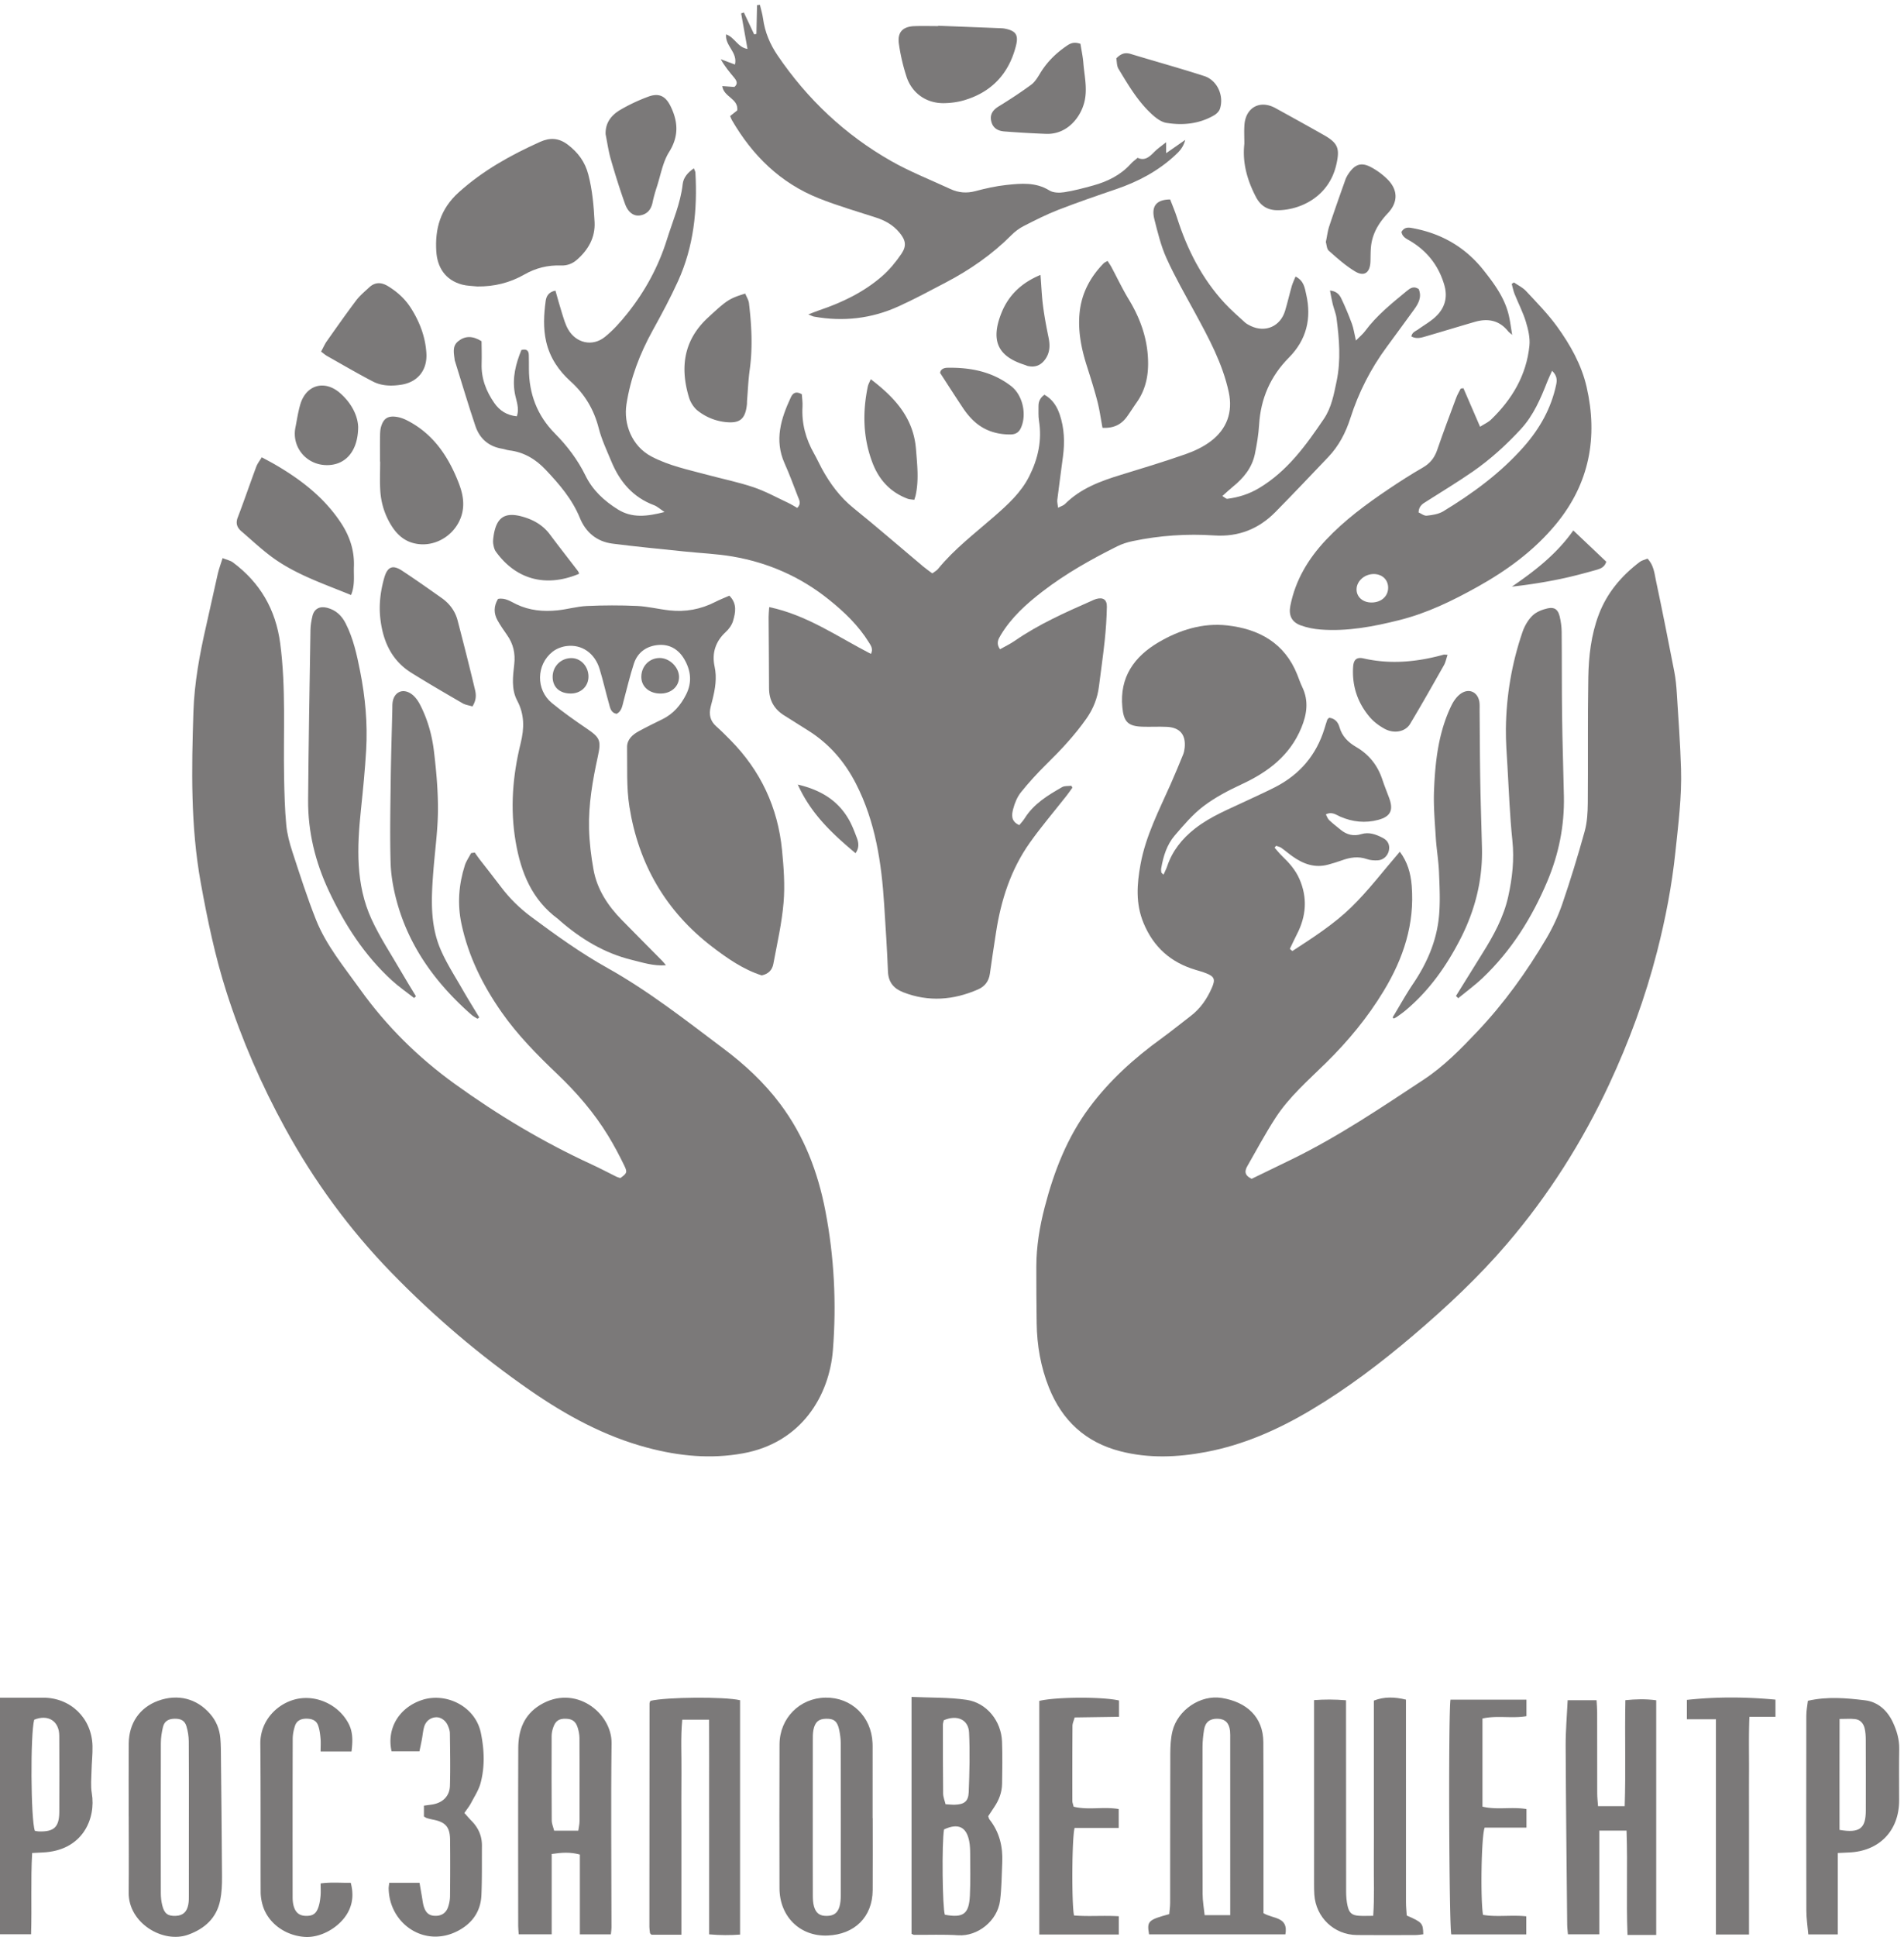 <?xml version="1.0" encoding="UTF-8"?> <svg xmlns="http://www.w3.org/2000/svg" height="594.147" width="584.333" xml:space="preserve"><path style="fill:#7b7979;fill-opacity:1;fill-rule:nonzero;stroke:none" d="M2982.1 2273.87c47.34 30.84 95.45 61.59 135.86 100.92 39.96 38.9 73.93 83.96 112.12 128.16 17.41-22.97 25.03-49.26 27.37-77.83 7.26-88.7-19.1-168.1-64.47-243.08-37.14-61.39-82.32-115.95-133.27-166.05-41.15-40.46-85.23-78.49-116.84-127.37-23.13-35.76-43.3-73.44-64.48-110.44-6.01-10.5-8.14-21.02 9.78-29.6 29.4 14.26 61.22 29.62 92.97 45.12 106.9 52.2 205.29 118.56 304.27 183.84 46.51 30.68 85.48 70.56 123.46 110.67 61.62 65.08 113.95 137.67 159.42 214.87 14.74 25.04 27.31 51.95 36.71 79.43 18.89 55.19 36 111.05 51.57 167.27 5.8 20.98 7.05 43.7 7.25 65.66.87 96.52-.51 193.07 1.19 289.57.86 48.87 6.43 97.65 23.86 144.15 18.93 50.49 52.28 89.79 94.62 121.99 5.17 3.94 12.29 5.32 18.24 7.78 14.47-15.53 15.76-33.61 19.26-50.11 14.93-70.17 28.84-140.57 42.52-210.99 3.15-16.21 4.69-32.83 5.72-49.34 3.65-58.25 8-116.5 9.72-174.82 1.9-64-6.28-127.54-12.95-191.1-8.16-77.82-22.89-154.35-42.32-230.08-27.17-105.84-64.7-207.86-110.93-306.84-61.94-132.61-139.69-255.05-234.75-366.32-65.94-77.19-139.92-146.31-217.12-212-74.18-63.13-151.63-121.87-235.47-171.81-75.84-45.17-155.69-80.59-242.9-97.01-65.77-12.37-131.84-15.11-197.35 1.74-80 20.57-134.28 70.57-164.78 147.01-18.96 47.54-27.54 97.07-28.26 148.03-.61 43.51-.9 87.02-.82 130.52.1 46.84 7.67 92.75 19.46 137.92 21.46 82.33 51.72 160.54 103.26 229.68 46.44 62.29 103.03 113.28 165.53 158.53 23.03 16.68 45.05 34.76 67.71 51.98 22.69 17.23 38.09 39.79 49.29 65.63 8.14 18.76 5.8 25.46-12.74 32.82-8.05 3.19-16.43 5.58-24.75 8.05-57.35 17.04-97.4 52.34-120.48 108.38-18.43 44.73-15.17 89.19-6.87 134.83 12.05 66.21 42.95 125.13 69.76 185.69 9.89 22.36 19.25 44.96 28.48 67.6 2.06 5.03 3.16 10.63 3.69 16.07 2.88 30.02-11.05 46.54-41.38 47.96-18.94.89-37.98-.35-56.95.34-32.98 1.21-42.31 11.87-45.49 44.52-6.78 69.69 27.39 117.15 83.59 150.2 48.39 28.45 102.08 45.27 158.65 38.84 73.32-8.33 132.48-40.67 161.45-113.82 3.78-9.54 7.1-19.32 11.53-28.55 15.24-31.78 10.59-62.72-2.3-93.87-26.52-64.09-76.91-101.97-137.75-130.16-30.64-14.2-61.24-30.25-87.99-50.55-24.85-18.85-45.67-43.52-66.21-67.4-18.39-21.37-26.54-48.19-31.31-75.79-.52-3.03-.22-6.3.24-9.37.17-1.17 1.88-2.1 5.05-5.37 3.15 7.13 6.32 12.99 8.4 19.21 11.95 35.72 34.26 63.54 63.57 86.65 37.15 29.27 80.84 46.07 122.86 66.13 21.39 10.21 43.15 19.73 64.17 30.66 56.04 29.15 93.92 73.8 112.48 134.46 2.08 6.8 4.13 13.6 6.45 20.32.46 1.33 2.05 2.28 4.19 4.52 12.83-1.3 20.56-9.63 23.92-21.6 5.98-21.37 20.14-35.11 38.58-45.86 29.94-17.47 49.99-42.94 60.68-76.02 4.61-14.25 10.56-28.06 15.63-42.16 9.9-27.49 3.17-42.18-25.34-49.85-29.85-8.02-59.37-4.99-87.95 7.48-9.67 4.21-19.08 12.26-33 5.09 2.56-4.61 4.09-9.86 7.52-13.09 8.61-8.1 18-15.39 27.22-22.84 13.89-11.23 29.7-14.79 46.74-9.58 18.32 5.61 34.47-.69 49.91-8.66 12.71-6.57 16.75-17.42 13.89-29.8-2.68-11.57-12.39-21.06-25.05-21.91-8.46-.57-17.63.09-25.56 2.84-19.91 6.92-38.71 3.96-57.71-2.9-10.34-3.72-20.89-6.93-31.5-9.83-30.73-8.42-57.48 1.32-82.25 18.9-9.02 6.4-17.41 13.7-26.48 20.04-3.28 2.29-7.71 2.95-11.61 4.36l-3.49-4.21c5.87-6.58 11.34-13.59 17.69-19.66 16.13-15.43 30.67-31.92 39.72-52.68 19.03-43.6 15.57-86.04-6.01-127.74-5.68-10.97-10.78-22.22-16.15-33.35 1.94-1.67 3.88-3.35 5.81-5.02M1095.56 2501.02c3.59-5.07 7.02-10.27 10.82-15.19 16.43-21.28 33.23-42.28 49.39-63.77 20.12-26.75 43.68-49.8 70.58-69.74 56.54-41.91 113.43-82.95 175.15-117.41 95.51-53.34 181.4-121.01 268.64-186.54 48.97-36.77 93.35-78.05 130.22-127.22 55.16-73.57 86.87-156.61 104.18-246.44 20.49-106.32 25.8-213.67 17.42-320.87-8.16-104.4-71.65-213.87-207.71-238.47-74.63-13.49-147.4-6.32-219.92 12.92-99.2 26.3-187.63 74.54-271.22 132.43-115.41 79.93-221.82 170.52-319.747 271.22-97.125 99.87-178.461 211.17-245.332 333.23-54.812 100.03-100.16 204.18-135.011 312.79-26.547 82.72-44.204 167.45-59.719 252.97-23.774 131.02-21.285 262.84-16.988 394.64 2.183 66.88 14.453 133.15 29.484 198.61 9.172 39.94 17.601 80.05 26.808 119.99 2.583 11.19 6.731 22.03 11.051 35.89 9.989-4.01 17.887-5.47 23.672-9.77 62.781-46.66 98.852-108.56 109.211-186.61 13.695-103.21 6.996-206.79 9.024-310.22.707-36.28 1.605-72.65 5-108.74 1.968-20.96 7.574-41.93 14.16-62.03 17.195-52.49 33.98-105.24 54.382-156.51 23.598-59.3 64.481-108.33 101.262-159.83 60.863-85.21 134.235-157.69 218.743-218.68 99.56-71.85 204.67-134.69 316.43-186.05 19.38-8.9 38.21-19.01 57.36-28.42 2.79-1.37 5.97-1.97 8.69-2.84 14.95 11 16.58 12.96 8.97 28.68-11.34 23.44-23.63 46.54-37.18 68.77-32.31 52.99-72.59 99.6-117.45 142.35-46.43 44.25-91.46 89.77-128.41 142.55-43.45 62.07-76.66 128.8-92.62 203.43-9.81 45.87-6.43 90.98 7.71 135.31 3.17 9.94 9.55 18.86 14.45 28.25l8.5 1.32" transform="matrix(.133 0 0 -.133 0 594.147)"></path><path style="fill:#7b7979;fill-opacity:1;fill-rule:nonzero;stroke:none" d="M2700.14 4007.26c5.38-14.15 11.31-27.78 15.8-41.87 23.31-73.19 57.36-140.43 109.87-197.21 14.45-15.63 30.64-29.68 46.38-44.07 4.01-3.67 9.11-6.35 14.08-8.71 33.65-15.97 68.21-.86 79.01 34.9 5.7 18.86 10.03 38.14 15.45 57.09 2.03 7.11 5.42 13.83 8.73 22.07 19.52-9.61 21.3-26.65 24.61-41.17 12.63-55.44.87-104.69-40.05-145.91-42.4-42.72-64.96-94.22-68.62-154.52-1.38-22.75-5.14-45.52-9.8-67.86-6.6-31.6-26.05-55.29-50.68-75.22-7.82-6.32-15.12-13.31-24.36-21.5 5.42-3.14 8.73-6.76 11.53-6.4 25.99 3.34 50.11 10.86 73.23 24.69 65.31 39.07 108.14 98.62 149.47 159.56 17.55 25.87 23.13 56.53 29.46 86.9 10.2 48.86 6.12 97.31-.28 145.85-1.42 10.84-6.06 21.21-8.68 31.94-2.37 9.72-4 19.62-6.34 31.4 14.58-1.32 21.65-9.13 25.89-17.96 9.17-19.07 17.29-38.7 24.65-58.55 3.95-10.64 5.43-22.19 9.31-38.8 9.64 9.8 16.19 15.07 21.04 21.62 26.69 36.02 61.27 63.79 95.46 91.95 7.88 6.5 16.33 13.34 28.37 5.15 7.59-17.95-.19-32.96-10.77-47.42-21.02-28.73-41.87-57.56-63.02-86.18-36.98-50.05-64.89-104.82-83.82-163.95-10.81-33.76-26.67-64.21-51.08-89.87-40.33-42.4-80.65-84.82-121.68-126.55-38.66-39.32-85.46-58.02-141.27-54.28-63.33 4.25-126.29-.09-188.47-13.11-12.24-2.56-24.58-6.48-35.74-12.05-60.22-30.03-118.79-62.94-172.29-104.12-37.17-28.6-71.78-59.74-96.31-100.47-5.75-9.55-11.17-19.25-1.73-32.73 11.67 6.6 23.64 12.22 34.36 19.63 54.97 38.01 115.64 64.94 176.39 91.76 3.62 1.6 7.18 3.44 10.95 4.53 15.89 4.58 25.22-1.17 24.92-17.93-.47-26.01-2.26-52.07-4.98-77.96-3.7-35.27-8.9-70.38-13.26-105.58-3.36-27.22-13.14-51.83-28.87-74.24-26.94-38.37-58.76-72.34-92.14-105.13-20.8-20.43-40.63-42.05-58.87-64.77-8.63-10.74-14.44-24.8-17.97-38.29-3.41-13.05-6.21-28.63 14.02-37.63 4.07 5.09 8.83 9.94 12.34 15.58 20.89 33.6 53.48 53.24 86.5 72.09 5.85 3.34 14.26 2.2 21.49 3.13.72-1.53 1.43-3.06 2.15-4.6-4.47-6.13-8.75-12.4-13.42-18.36-28.3-36.07-58.22-70.98-84.71-108.32-43.79-61.76-66.49-132.18-77.94-206.49-4.92-31.94-9.86-63.87-14.28-95.88-2.4-17.42-12.04-29.41-27.32-36.08-56.57-24.69-114.15-29.34-172.65-6.54-21.9 8.54-34.24 23-35.21 47.95-1.98 51.27-5.46 102.49-8.69 153.71-6.11 96.67-20.13 191.43-65.06 279.2-25.84 50.49-61.34 91.82-109.38 122.17-18.72 11.83-37.43 23.67-56.23 35.37-23.41 14.56-35.03 35.3-35.04 63.1-.04 54.59-.72 109.19-.99 163.79-.03 7.01.83 14.03 1.41 23.01 86.98-18.18 157.83-68.36 234.72-107.98 5.65 11.46 0 19-4.82 26.77-24.12 38.87-56.56 69.89-91.91 98.29-65.51 52.66-140.12 85.51-222.55 99.6-36.45 6.24-73.72 7.66-110.59 11.53-55.66 5.84-111.42 11.04-166.91 18.22-35.77 4.62-61.41 26.18-74.73 58.9-17.78 43.67-47.55 78.07-79.1 111.47-22.88 24.23-50.18 40.71-84.04 44.7-5.45.64-10.7 2.81-16.14 3.69-31.15 5.04-52.08 23.29-61.86 52.28-16.66 49.34-31.39 99.34-46.94 149.05-.23.76-.67 1.49-.75 2.25-1.63 15.55-6.98 32.38 7.83 44.31 15.77 12.72 33.18 13.07 53.98.13.1-15.95.79-33.88.19-51.77-1.12-33.9 10.32-63.53 29.27-90.79 12.36-17.78 29.15-28.31 51.89-30.67 6.74 18.83-1.57 36.23-4.59 53.4-6.31 35.9 2.42 68.31 15.18 99.57 13.25 3.38 16.87-2.5 17.13-11.88.29-10.28.25-20.57.25-30.86-.01-57.93 18.81-108.25 59.94-149.77 28.56-28.83 52.76-60.75 70.73-97.45 16.48-33.65 43.18-58.18 74.61-77.75 32.79-20.42 67.2-16.35 107.61-5.92-10.5 6.94-16.73 12.9-24.16 15.68-48.58 18.14-78.97 53.91-98.26 100.34-10.6 25.5-22.62 50.82-29.42 77.39-11 42.99-32.28 78.53-64.96 107.91-27.73 24.94-47.78 54.84-56.25 91.51-7.22 31.22-5.45 62.83-1.11 94.22 1.58 11.49 7.66 20.75 22.5 23.48 4.89-17.02 9.45-34.3 14.86-51.31 4.05-12.74 7.65-26 14.14-37.52 18.14-32.18 56.15-41.13 84.87-18.08 19.51 15.65 36.62 34.92 52.29 54.58 40.77 51.13 71.68 107.99 91.16 170.55 13.11 42.11 31.26 82.76 36.26 127.29 1.75 15.48 11.69 26.75 25.76 36.58 1.64-4.31 3.46-7.02 3.62-9.83 4.89-86.3-3.91-170.69-40.03-250.18-17.62-38.79-37.9-76.46-58.52-113.78-29.69-53.74-51.36-110.04-60.62-170.93-6.73-44.29 11.83-95.78 57.89-120 40.45-21.26 84.52-30.26 127.88-41.94 35.79-9.63 72.3-17 107.34-28.78 27.43-9.21 53.18-23.5 79.53-35.83 7.58-3.54 14.68-8.08 21.59-11.93 9.94 10 4.47 18.15 1.53 25.78-9.95 25.79-19.52 51.78-30.8 77-24.04 53.76-8.38 103.31 14.48 152.32 4.61 9.89 11.69 14.86 25.27 7.11.54-8.52 2.18-18.55 1.6-28.45-2.27-39.15 7.59-75.06 26.87-108.84 6.26-10.98 11.38-22.61 17.44-33.72 19.05-34.98 42.08-66.31 73.67-91.79 54.16-43.7 106.71-89.39 160.02-134.13 6.6-5.55 13.75-10.45 21.52-16.31 4.93 3.77 9.99 6.32 13.26 10.33 37.79 46.36 85.32 82.23 129.93 121.26 31.02 27.12 61.61 54.77 80.51 92.45 20.3 40.46 29.74 82.78 22.41 128.24-1.74 10.83-.89 22.1-1.08 33.17-.18 10.96 4.01 19.74 13.71 26.6 18.42-10.35 28.86-26.61 35.3-45.69 10.55-31.28 11.78-63.45 7.56-95.94-4.36-33.63-9.05-67.22-13.2-100.87-.61-5.01.96-10.28 1.82-18.12 6.94 3.63 12.41 5.06 15.86 8.51 35.96 35.96 81.65 52.85 128.87 67.27 49.82 15.22 99.7 30.37 148.86 47.54 20.61 7.2 41.38 16.94 58.68 30.02 37.3 28.19 51.44 67.31 41.54 113.35-14.12 65.72-45.88 124.12-77.61 182.5-22.63 41.62-46.36 82.82-65.87 125.89-12.91 28.48-20.42 59.65-28.15 90.17-7.6 30.02 4.37 45.5 36.37 45.75" transform="matrix(.133 0 0 -.133 0 594.147)"></path><path style="fill:#7b7979;fill-opacity:1;fill-rule:nonzero;stroke:none" d="M1757.65 2217.72c-42.22 13.45-79.29 39.12-114.99 66.51-106.64 81.81-169.4 190.73-190.3 322.52-7.12 44.84-4.6 91.29-5.38 137.02-.3 17.66 12.06 28.81 26.39 36.71 17.98 9.9 36.47 18.93 54.93 27.95 25.31 12.35 42.45 32.4 54.89 57.04 14.06 27.84 11.2 54.95-4.06 81.27-13.04 22.47-33.31 34.84-58.77 33.09-27.01-1.86-48.64-15.93-57.49-42.63-9.4-28.39-16.08-57.68-23.9-86.58-3.04-11.23-4.2-23.5-16.09-29.7-13.56 2.49-14.92 13.86-17.61 23.29-7.58 26.55-13.58 53.56-21.61 79.96-11.17 36.74-41.01 57.67-76.54 53.05-11.16-1.45-23.34-6.12-32.1-13.06-37.7-29.84-38.77-87.6-1.7-118.16 25.56-21.07 52.85-40.18 80.27-58.83 31.05-21.11 34.07-27.39 25.83-65.06-11.98-54.83-21.66-110.15-20.17-166.42.84-31.42 4.65-63.03 10.26-93.99 8.29-45.75 33.09-83.3 65.24-116.11 31-31.64 62.32-62.98 93.45-94.5 2.64-2.67 4.89-5.72 8.49-9.98-28.8-2.21-53.74 6.25-78.83 12.36-62.81 15.3-116.55 47.83-165.04 89.73-1.8 1.55-3.41 3.34-5.31 4.74-60.03 44.19-85.4 106.67-97.59 177.77-13.21 77.04-6.93 152.64 11.5 227.44 8.52 34.61 9 66.22-8.03 98.39-13.97 26.38-9.88 55.74-6.74 83.93 2.79 24.93-2.26 46.82-16.52 67.12-7.72 11-15.43 22.09-22 33.78-9.12 16.27-9.09 32.87 1.02 49.62 16.53 3.3 29.26-6.09 42.3-12.33 30.37-14.51 62.28-17.42 94.91-14.04 22.71 2.35 45.09 9.01 67.78 10.03 38.49 1.74 77.18 1.87 115.66.13 25.08-1.14 49.87-7.45 74.92-10.25 37.03-4.13 72.33 2.4 105.67 19.45 10.37 5.31 21.3 9.52 32.57 14.49 18.57-18.62 14.14-39.08 8.47-58.47-2.72-9.32-9.45-18.56-16.73-25.24-23.93-21.95-32.36-49.2-25.81-79.61 5.76-26.72 1.4-51.65-4.95-77-1.34-5.36-2.77-10.69-4.11-16.05-4.36-17.52-1.19-32.6 12.97-45.08 11.26-9.93 21.84-20.65 32.41-31.34 69.86-70.63 109.78-155.73 119.36-254.3 3.89-39.97 6.92-80.7 3.55-120.51-4.03-47.71-14.86-94.89-23.73-142.11-2.43-12.94-10.79-22.82-26.74-26.04M3164.99 3077.71c22.05.13 37.79 13.94 38.15 33.47.35 18.67-13.27 31.99-32.91 32.19-21.27.22-39.75-16.04-39.95-35.14-.18-17.76 14.47-30.64 34.71-30.52zm108.31 207.87c5.68-2.46 12.63-8.27 18.9-7.61 12.97 1.37 27.22 3.47 38.05 10.04 68.41 41.51 132.63 88.54 185.94 149.03 36.65 41.58 63.17 88.35 74.69 143.07 2.35 11.19 1.93 20.95-9.44 32.01-4.59-10.31-8.28-17.82-11.32-25.58-15.31-39.08-31.79-77.5-60.75-108.92-33.83-36.7-70.71-70.16-111.74-98.51-34.39-23.75-70.21-45.42-105.5-67.86-8.67-5.51-18.07-10.12-18.83-25.67zm103.52 286.4c12.32-28.48 24.63-56.96 38.45-88.91 10.39 6.64 18.94 10.36 25.24 16.42 48.72 46.89 81.82 102.59 88.64 170.76 1.81 18.08-2.93 37.65-8.35 55.41-6.65 21.79-17.41 42.29-25.89 63.54-2.97 7.44-4.45 15.47-6.61 23.23 1.67 1.16 3.35 2.31 5.03 3.47 9.4-6.51 20.31-11.6 27.92-19.78 24.69-26.55 50.41-52.6 71.59-81.84 30.65-42.32 56.64-88.54 68.32-139.68 26.43-115.74 6.46-222.49-70.5-315.87-50.57-61.35-113.68-107.24-182.44-145.49-56.61-31.5-114.82-59.88-178.22-75.85-59.88-15.09-120.22-26.69-182.35-22.06-15.51 1.15-31.35 4.26-45.95 9.51-21.16 7.6-28.55 23.2-24.24 45.28 11.59 59.22 41.46 108.72 82.27 152.05 43.07 45.74 93.36 82.78 145.26 117.64 25.56 17.17 51.54 33.84 78.24 49.17 16.87 9.68 27 22.69 33.23 40.93 13.78 40.29 28.88 80.13 43.74 120.03 2.72 7.3 6.86 14.07 10.35 21.08l6.27.96M1684.76 4199.65c5.72 4.53 11.13 8.82 16.48 13.06 2.92 27.49-31.31 30.49-34.61 56.01 9.45-.69 18.27-1.34 27.89-2.04 8.91 7.31 5.49 14.45-.73 21.83-10.98 13.06-21.8 26.26-30.68 42.19 10.41-3.9 20.82-7.81 32.79-12.29 6.68 28.69-23.34 43.1-20.49 69.55 19.9-6.65 26.82-30.12 49.41-33.51-5.09 28.49-9.86 55.19-14.63 81.9 2.1.72 4.19 1.45 6.28 2.17 7.9-16.82 15.8-33.65 23.7-50.48 1.75.35 3.51.71 5.26 1.06l1.41 66.29c2.21.25 4.43.5 6.64.76 2.48-10.63 5.83-21.15 7.28-31.92 4.19-31.23 16.22-59.29 33.73-85.05 68.67-101.02 155.69-182.93 261.73-243.23 43.75-24.87 91.11-43.4 136.91-64.64 18.52-8.59 37.31-10.24 57.6-4.83 23.56 6.27 47.63 11.68 71.82 14.24 33.6 3.55 67.4 6.86 98.98-12.75 8.94-5.56 23.17-5.77 34.28-4.02 22.48 3.52 44.66 9.43 66.64 15.51 33.21 9.19 63.45 23.96 87.03 50.18 4.17 4.65 9.41 8.34 15.55 13.68 16.3-7.59 27.21 1.87 38.15 13.27 7.44 7.75 16.69 13.77 27.69 22.62v-25.25c14.81 10.31 27.26 18.98 44.13 30.74-4.77-17.88-13.81-26.65-23.09-35.28-39.47-36.72-85.85-61.22-136.61-78.48-44.8-15.24-89.59-30.66-133.68-47.79-27.17-10.56-53.32-23.89-79.33-37.15-10.37-5.29-20.21-12.68-28.44-20.95-44.49-44.74-95.7-80.05-151.31-109.21-36.39-19.08-72.64-38.63-110.05-55.54-62-28.03-127.12-35.31-194.22-23.23-3.01.55-5.83 2.21-13.1 5.05 10.63 4.05 17.87 7.08 25.29 9.59 52.83 17.88 102.68 41.75 144.94 78.52 17.02 14.8 31.88 32.91 44.58 51.63 12.73 18.78 9.73 32.1-4.99 49.59-14.19 16.84-32.39 27.17-53.21 33.93-44.26 14.36-89.14 27.32-132.31 44.51-88.63 35.3-153.2 98.63-200.61 180.4-1.54 2.65-2.49 5.63-4.1 9.36M2838.73 50.309V81.48c0 124.89 0 249.781-.02 374.667 0 6.332.22 12.692-.42 18.961-1.9 18.539-11.49 27.852-28.52 28.25-17.89.422-28.57-7.629-31.39-25.398-2.1-13.211-3.52-26.68-3.55-40.039-.22-113.031-.25-226.07.21-339.102.06-16.11 3.02-32.218 4.66-48.511h59.03zm76.77 4.613c21.99-13.48 58.09-7.762 50.5-48.902h-314.53c-5.23 30.43-2.43 33.32 46.58 46.73.66 8.05 2.05 17.129 2.06 26.219.17 114.722-.07 229.441.36 344.16.07 17.23.94 34.961 5 51.59 11.87 48.633 64.47 84.5 113.67 76.57 57.42-9.258 95.77-43.719 96.05-102.098.59-121.839.26-243.679.31-365.52v-28.75M1101.37 3806.59c-11.67 1.33-23.71 1.27-34.94 4.26-38.95 10.36-57.37 39.67-59.69 76.74-3.27 51.97 9.36 97.77 51.48 135.8 56.14 50.69 120.25 86.2 188.14 116.72 22.6 10.17 42.9 9.43 64-6.63 23.78-18.1 39.6-39.76 47.15-68.59 9.45-36.1 12.63-72.97 14.49-109.88 1.8-35.56-14.57-63.92-40.78-86.87-10.44-9.14-22.74-13.76-36.96-13.2-29.92 1.19-58.13-5.85-83.96-20.62-33.87-19.36-69.97-28.17-108.93-27.73M955.52 2165.58c-17.059 13.39-35.051 25.76-51.016 40.35-63.469 57.99-109.078 128.82-145.449 206.05-31.407 66.69-48.66 136.87-48.071 210.61 1.047 130.49 3.325 260.97 5.422 391.44.176 10.96 2.028 22.1 4.649 32.77 4.156 16.91 17.242 23.18 34.359 18.6 19.758-5.3 33.008-17.81 42.07-35.57 17.793-34.88 25.985-72.69 33.504-110.63 11.867-59.89 17.489-120.43 13.95-181.39-2.696-46.44-7.36-92.78-12.172-139.06-8.899-85.58-12.336-171.07 24.531-251.43 19.019-41.46 44.641-79.9 67.558-119.55 11.313-19.57 23.254-38.77 34.915-58.14-1.418-1.35-2.836-2.7-4.25-4.05M3359.64 2170.27c20.4 32.85 40.68 65.77 61.22 98.53 25.71 41.02 48.86 83.17 59.43 131.02 9.39 42.57 14.16 85.07 9.51 129.12-5.95 56.48-7.95 113.38-11.29 170.13-1.72 29.16-4.03 58.39-3.68 87.55.92 76.27 13.55 150.83 38.29 222.99 4.72 13.76 12.73 27.81 23.02 37.82 8.93 8.69 22.75 14.12 35.3 16.86 15.78 3.43 23.75-2.94 27.53-18.72 2.74-11.4 4.45-23.33 4.57-35.04.62-64.88.13-129.77.97-194.65.81-61.65 2.94-123.29 4.2-184.94 1.4-68.09-11.82-133.59-38.2-196.11-35.39-83.89-82.96-160.04-149.45-223.12-17.61-16.72-37.43-31.12-56.23-46.58-1.73 1.71-3.46 3.43-5.19 5.14M1334.43 245.18c1.1 8.109 2.81 14.922 2.82 21.73.18 64.031.19 128.059-.14 192.09-.04 7.75-1.6 15.73-3.88 23.18-4.63 15.14-12.51 20.73-27.46 21.16-16.38.469-24.31-4.942-29.69-21.391-1.93-5.898-3.18-12.32-3.2-18.508-.19-64.82-.27-129.64.23-194.453.06-8.047 3.67-16.066 5.57-23.808h55.75zm-61.41-53.77V6.16h-76.06c-.46 7.07-1.22 13.211-1.23 19.34-.06 136.859-.4 273.73.18 410.59.18 40.672 12.99 76.082 50.1 98.789 80.81 49.461 166.09-17.777 165.21-88.207-1.75-141.59-.26-283.211-.19-424.832 0-4.63-.84-9.258-1.48-15.809h-71.5v184.11c-22.31 6.031-41.47 4.738-65.03 1.269M2177.83 499.91c-.88-4.172-2.08-7.219-2.08-10.281.01-52.988-.08-105.981.54-158.969.1-8.16 3.63-16.269 5.59-24.469 8.68-.48 14.94-1.293 21.18-1.101 21.79.629 31.42 7.398 32.26 29.019 1.77 45.711 2.99 91.602.82 137.25-1.43 30.121-27.43 41.813-58.31 28.551zm.53-251.82c-5.4-31.289-3.75-180.45 1.9-196.758 42.58-7.793 55.71 1.527 57.75 44.246 1.55 32.363.77 64.844.66 97.274-.03 9.418-.44 19.007-2.23 28.218-6.45 33.059-25.5 42.039-58.08 27.02zm-75 305.551c43.63-1.993 85.67-.7 126.67-6.621 47.05-6.801 80.53-49.09 82.15-96.84 1.1-32.36.71-64.801.11-97.2-.35-19.332-7.08-37.031-17.91-53.101-4.82-7.141-9.49-14.379-14.03-21.258 1.17-3.191 1.46-5.75 2.82-7.461 23.28-29.34 31.2-63.211 29.48-99.859-1.37-29.102-1.29-58.41-4.99-87.219-6.12-47.55-52.23-83.031-96.56-80.113-33.84 2.222-67.92.73-101.89.992-1.43.008-2.84 1.098-5.85 2.34v546.34M1572.35 5.23h-69.03c-.93.86-1.54 1.36-2.07 1.942-.51.558-1.27 1.168-1.35 1.84-.58 4.68-1.44 9.379-1.44 14.066.02 171.711.12 343.422.31 515.133 0 2.187 1.29 4.391 1.92 6.379 36.72 8.832 170.82 10 207 1.469V5.531c-22.31-1.64-45.34-1.73-71.3.551v164.227c-.01 55.39 0 110.793-.03 166.179-.04 54.313.15 108.633-.15 164.703h-61.89c-4.03-41.492-1.38-82.382-1.85-123.132-.47-41.137-.1-82.289-.1-123.438-.01-41.152-.01-82.289-.02-123.441V5.23M3246.05 49.531c35.85-15.691 37.62-17.761 38.14-43.32-5.91-.602-11.95-1.719-18-1.742-45.06-.14-90.12-.41-135.18.05-52.66.54-94.66 40.653-98.19 93.11-.53 7.891-.64 15.812-.64 23.711-.03 134.402-.02 268.789-.01 403.191v21.778c24.41 1.781 47.47 1.8 73.79-.34 0-13.41-.01-25.86 0-38.297.03-134.402-.01-268.801.23-403.203.02-10.95.92-22.137 3.33-32.778 3.67-16.27 10.12-21.55 25.78-22.703 10.05-.738 20.2-.136 33.38-.136 2.99 43.058 1.1 83.886 1.43 124.617.34 41.101.08 82.222.08 123.332v248.398c23.98 9.301 47.37 8.641 74.06 2.25v-29.008c0-146.261-.04-292.511.07-438.77.01-10.05 1.13-20.112 1.73-30.14M3687.49 301.691h61.48c2.72 80.899-.08 161.18 1.61 244.457 23.42 2.352 46.41 3.122 71.13-.187V4.641h-66.25c-3.12 80.53.61 159.898-2.22 240.718h-62.87V6.239H3618c-.56 7.1-1.62 14.69-1.7 22.28-1.34 137.512-2.93 275.02-3.54 412.532-.15 34.539 2.96 69.09 4.64 104.969h66.63c.51-9.598 1.4-18.809 1.41-28.032.13-62.449-.01-124.91.16-187.367.02-9.199 1.17-18.402 1.89-28.93M1875.5 276.539c0-60.07-.1-120.148.11-180.219.03-8.601.33-17.539 2.64-25.73 4.52-16.031 13.7-22.18 29.39-21.988 15.95.18 25.18 6.367 29.57 21.976 2.3 8.203 2.88 17.102 2.89 25.684.15 116.988.16 233.976-.1 350.968-.03 10.149-1.48 20.442-3.56 30.411-4.15 19.918-12.01 26.121-30.43 25.687-16.82-.398-25.35-7.297-28.93-25.348-1.67-8.421-1.5-17.289-1.51-25.949-.12-58.5-.07-116.992-.07-175.492zm138.27-2.59c0-55.32.29-110.64-.08-165.949-.42-62.2-41.99-102.219-104.21-104.64-64.13-2.5-110.66 44.5-110.8 108.972-.24 110.637-.33 221.27.08 331.906.22 60.41 46.58 106.91 106.15 107.782 60 .878 106.02-43.661 108.47-105.008.09-2.371.15-4.742.15-7.114V273.949h.24M435.801 273.68c0 59.218.277 118.441-.238 177.652-.102 11.617-2.012 23.59-5.372 34.707-3.976 13.16-12.804 17.633-27.546 17.332-14.165-.293-23.364-5.84-26.536-18.93-2.941-12.132-4.886-24.839-4.925-37.312-.364-115.277-.286-230.547-.075-345.828.016-9.36 1.024-18.942 3.239-28.012 4.773-19.559 12.953-25.43 31.48-24.559 16.016.762 25.274 8.66 28.676 26.079 1.496 7.66 1.266 15.71 1.277 23.582.094 58.429.051 116.859.02 175.289zm-138.832 4.23c0 56.129-.367 112.262.113 168.379.406 47.141 25.594 83.039 67.742 98.43 45.25 16.531 89.227 5.472 120.211-30.348 13.86-16.031 21.524-34.75 23.375-55.812.695-7.868 1.129-15.778 1.211-23.68 1.031-98.758 2.207-197.527 2.731-296.289.097-18.102-.653-36.61-4.297-54.25-8.442-40.88-35.875-65.399-74.043-79.102-57.918-20.789-137.86 26.82-137.078 97.184.652 58.488.132 117 .132 175.488h-.097M4244.72 246.969c46.75-7.899 60.59 3.351 60.65 44.961.08 54.441.12 108.879-.11 163.308-.03 8.594-.61 17.391-2.56 25.723-2.69 11.519-9.97 20.25-22.28 21.629-10.59 1.191-21.42.25-35.6.25-.24-87.281-.1-171.16-.1-255.871zm-4.02-53.278V5.941h-68.02c-1.62 18.75-4.47 36.63-4.51 54.52-.38 150.148-.33 300.309-.09 450.469.02 11.519 2.45 23.031 3.68 33.84 45.55 10.351 88.98 6.242 131.78 1.089 29.78-3.578 51.51-23.32 64.32-50.808 9.01-19.352 15.03-39.512 14.62-61.52-.73-39.5-.19-79.031-.21-118.543-.04-69.957-45.8-117.289-116.02-120.058-7.01-.282-14.01-.68-25.55-1.239M78.96 501.129c-9.093-32.649-8.085-230.82 1.556-256.379 2.718-.41 5.77-1.168 8.843-1.281 35.481-1.18 47.36 10.019 47.469 45.472.176 58.457.317 116.93-.07 175.387-.223 33.813-25.86 49.793-57.797 36.801zm-4.78-307.418c-3.516-62.481-.45-123.95-2.45-187.41H0v545.48c16.063 0 31.629-.031 47.191.008 17.399.031 34.797.199 52.196.18 63.785-.071 112.476-47.297 114.082-111.559.469-18.89-1.836-37.828-2.246-56.75-.375-17.371-2.262-35.14.601-52.039 9.961-58.769-21.019-132.902-113.914-136.691-6.992-.289-13.976-.711-23.73-1.219" transform="matrix(.133 0 0 -.133 0 594.147)"></path><path style="fill:#7b7979;fill-opacity:1;fill-rule:nonzero;stroke:none" d="M3213.49 2120.76c15.78 26.09 30.52 52.87 47.56 78.11 31.97 47.35 54.12 98.58 59.43 155.42 3.14 33.66 1.37 67.9-.01 101.8-1.09 26.74-5.78 53.31-7.42 80.04-2.24 36.24-5.51 72.67-4.01 108.83 2.78 67.17 10.24 133.97 40.31 195.61 4.97 10.19 12.44 20.7 21.56 27.01 19.67 13.59 40.28 2.87 42.95-20.78.7-6.26.3-12.65.36-18.97.45-53.01.54-106.02 1.45-159.02.9-52.15 2.67-104.3 3.97-156.45 1.86-74.26-15.81-144.06-49.45-209.85-32.32-63.19-72.66-120.46-127.74-166.26-6.06-5.04-12.6-9.52-19.04-14.09-2.24-1.58-4.84-2.66-7.28-3.97-.88.86-1.76 1.71-2.64 2.57M1101.87 2117.69c-4.57 2.95-9.59 5.39-13.64 8.94-82.54 72.45-145.433 158.08-173.714 265.7-7.356 27.98-12.434 57.27-13.231 86.11-1.75 63.2-.492 126.5.305 189.75.683 54.51 2.426 109.01 3.707 163.51.113 4.74-.055 9.52.445 14.22 2.539 24.04 21.985 34.79 42.246 21.73 8.711-5.61 15.922-15.34 20.832-24.75 17.684-33.9 28.032-70.69 32.52-108.27 5.42-45.33 9.56-91.16 9.22-136.74-.34-46.39-6.97-92.73-10.55-139.11-4.752-61.66-8.326-123.73 16.99-182.04 13.75-31.68 32.84-61.09 50.07-91.21 12.47-21.81 25.83-43.12 38.79-64.65-1.33-1.07-2.66-2.13-3.99-3.19M898.164 124.961h69.918c1.906-11.102 3.555-21.039 5.34-30.95 1.523-8.492 2.269-17.273 5.031-25.34 4.867-14.23 12.895-19.69 26.077-19.89 13.86-.21 24.49 6.25 29.2 19.7 2.81 8.038 4.59 16.87 4.68 25.378.46 43.493.58 87 .1 130.5-.33 29.571-10.6 40.821-39.838 46.422a130.06 130.06 0 0 0-13.711 3.438c-2.152.672-4.055 2.16-6.746 3.652v25.008c5.894.812 11.859 1.621 17.82 2.461 24.915 3.519 41.485 18.922 42.185 43.539 1.16 40.301.38 80.66-.12 120.992-.08 6.098-2.39 12.481-4.9 18.18-5.33 12.09-17.05 19.531-27.77 18.668-12.93-1.039-23.258-9.258-26.957-22.969-2.45-9.09-3.235-18.621-4.977-27.91-1.715-9.141-3.703-18.231-5.641-27.68h-64.304c-11.84 53.449 17.902 101.309 70.512 118.531 55.037 18.008 122.937-14.32 135.587-76.3 7.9-38.743 9.4-76.95-.56-114.832-4.3-16.379-14.18-31.387-22.2-46.661-3.97-7.546-9.48-14.289-15.31-22.886 5.93-6.571 10.89-12.492 16.3-17.961 15.75-15.93 24.34-34.809 24.19-57.36-.25-37.972.43-75.972-1.18-113.87-1.62-37.852-21.11-65.423-54.59-82.852-76.105-39.617-157.663 15.972-159.464 97.41-.086 3.793.715 7.601 1.328 13.582M2582.14 545.469v-37.61c-33.96-.507-67.47-1-102.36-1.519-2.09-7.77-4.98-13.61-5.02-19.461-.41-57.719-.39-115.438-.3-173.16.01-3.77 1.64-7.547 2.96-13.199 33.76-8.418 68.83.64 104-5.461v-43.571h-101.71c-6.32-21.109-7.14-174.84-1.43-201.808 33.28-2.88 67.81.332 103.32-1.84V5.75h-183.46v538.738c38.47 9.242 143.86 9.953 184 .981M811.129 427.84h-71.352c0 10.789.735 20.851-.207 30.75-.957 10.101-2.254 20.531-5.777 29.922-4.387 11.687-14.98 15.039-27.078 14.988-12.414-.051-22.152-4.691-26.024-16.488-3.14-9.59-5.218-20.012-5.25-30.071-.378-121.742-.332-243.492-.214-365.23.003-7.02.664-14.3 2.625-20.992 4.566-15.57 14.039-22.16 29.582-22.047 14.828.09 22.492 5.347 27.578 20.969 2.648 8.12 3.89 16.84 4.66 25.398.773 8.59.168 17.301.168 28.422 23.414 3.418 45.965 1.148 69.519 1.508 5.856-22.078 5.336-42.84-3.789-62.809C788.676 25.2 741.902-3.29 701.418.31c-47.547 4.222-84.422 34.82-95.488 73.472-2.782 9.707-4.438 20.098-4.473 30.188-.394 113.84.324 227.691-.754 341.519-.519 54.981 41.168 95.09 86.235 103.852 45 8.75 94.656-14.149 117.257-56.91 10.516-19.899 9.793-40.821 6.934-64.59M3346.97 547.41h175.34v-38.109c-33.73-5.821-68.04 2.269-101.51-5.469V300.641c33.69-8.141 67.21.187 101.55-5.621v-42.79h-96.44c-7.76-18.519-10.01-163.359-3.9-201.199 31.77-5.543 64.94.25 99.9-3.36V5.962h-173.04c-5.09 17.32-7.01 502.148-1.9 541.449M4035.87 5.742h-76.38v496.43h-67.01v44.637c67.41 7.382 134.79 7.101 204.41.601v-39.691h-60.13c-1.75-44.117-.65-85.719-.85-127.258-.19-41.133-.04-82.27-.04-123.402V5.742M810.059 3094.95c-59.84 24.55-119.219 44.56-171.106 79.5-29.226 19.68-55.051 44.48-81.953 67.51-9.457 8.09-13.785 17.81-8.547 31.48 14.934 38.96 28.391 78.49 42.922 117.61 2.602 7 7.566 13.12 12.605 21.6 11.516-6.26 21.172-11.21 30.543-16.65 59.973-34.83 113.997-76.35 152.665-135.29 20.023-30.53 30.855-63.62 29.468-100.33-.793-21.04 2.871-42.55-6.597-65.43M876.871 3402.74c0 19.78-.195 39.55.106 59.32.105 7.05.378 14.39 2.351 21.07 5.621 19.01 15.649 25.62 35.473 22.77 8.39-1.2 16.855-4.3 24.457-8.17 56.57-28.77 91.142-76.75 114.932-133.72 8.22-19.66 15.26-39.56 14.67-61.67-1.61-59.39-61.13-103.92-118.008-86.76-20.313 6.12-35.45 20.31-46.856 38.21-16.047 25.2-24.762 52.99-26.516 82.54-1.312 22.07-.257 44.27-.257 66.41h-.352M1090.13 2838.03c-8.35 2.59-16.34 3.58-22.74 7.3-39.59 22.99-79.218 45.96-118.07 70.17-45.925 28.61-65.703 72.99-71.664 124.91-3.66 31.85.188 63.09 8.832 93.72 7.379 26.14 19.43 31.35 41.282 16.97 31.035-20.43 61.453-41.81 91.76-63.31 17.95-12.73 30.76-29.94 36.34-51.31 13.95-53.37 27.56-106.83 40.31-160.49 2.64-11.1 3.16-23.53-6.05-37.96M2544.02 3480.61c-4.08 21.58-6.78 41.87-11.9 61.52-7.14 27.45-15.76 54.54-24.36 81.59-12.8 40.27-20.94 81.26-16.44 123.58 4.68 43.97 24.53 81.13 55.28 112.59 2.06 2.12 5.14 3.24 9.06 5.62 3.23-5.08 6.35-9.38 8.84-14.01 13.43-25.01 25.57-50.8 40.28-75.02 28.11-46.3 44.94-95.63 44.46-150.06-.28-31.37-7.79-60.94-26.22-87.07-7.74-10.99-14.84-22.44-22.74-33.3-12.99-17.84-30.43-26.81-56.26-25.44M2871.33 4135.53c0 14.67-.8 28.92.15 43.05 2.73 40.93 35.88 59.03 71.66 39.34 37.29-20.51 74.56-41.08 111.58-62.07 32.9-18.65 37.27-31.2 28.87-68.05-17.01-74.68-83.16-104.66-134.17-105.39-24.39-.35-40.69 10.15-51.43 30.76-20.05 38.46-31.58 78.9-26.66 122.36M2164.54 4407.86c47.29-1.84 94.58-3.66 141.87-5.54 3.94-.16 7.93-.27 11.78-1 25.79-4.9 32.54-14.39 26.11-39.77-16.25-64.12-55.94-106.71-119.58-125.5-14.91-4.39-30.98-6.46-46.57-6.69-40.29-.59-73.88 22.68-86.4 61.19-7.98 24.55-13.95 50.09-17.54 75.66-3.77 26.86 8.88 39.79 35.88 40.76 18.12.65 36.29.12 54.45.12v.77M740.844 3656.3c5.617 10.33 8.66 17.52 13.062 23.75 22.367 31.64 44.594 63.4 67.946 94.31 8.48 11.23 19.691 20.47 30.101 30.14 13.559 12.59 28.199 12.03 43.449 2.72 21.27-12.99 39.371-29.4 52.731-50.4 20.211-31.78 33.422-66.12 35.75-104.17 2.375-38.81-19.695-66.85-58.508-72.74-22.207-3.38-44.875-2.93-65.023 7.55-35.731 18.59-70.536 38.97-105.645 58.75-4.078 2.29-7.633 5.52-13.863 10.09M1719.6 3790.18c3.23-8.01 7.77-14.86 8.64-22.14 6.06-51.08 8.86-102.19 1.71-153.53-3.26-23.42-4.18-47.16-6.11-70.75-.26-3.15-.04-6.35-.38-9.48-3.69-33.82-16.45-44.21-50.3-40.32-23.28 2.68-44.7 11.74-62.81 25.8-9.31 7.23-17.04 19.37-20.5 30.8-21.06 69.58-12.23 132.55 43.92 184.28 43.51 40.09 48.29 43.77 85.83 55.34M1397.42 4157.7c-.87 26.88 13.75 44.42 34.29 56.43 20.31 11.88 41.98 21.98 64.05 30.14 25.11 9.28 40.31 1.39 51.94-22.75 17.17-35.61 18.85-68.78-3.76-104.84-14.6-23.3-19.34-52.84-28.09-79.71-3.89-11.95-7.44-24.1-9.98-36.4-3.39-16.49-12.17-27.33-29-30.12-14.05-2.32-27.47 6.59-34.57 26.47-12.16 33.99-22.93 68.52-32.94 103.21-5.42 18.78-8.05 38.35-11.94 57.57M3233.84 3932.34c7.2 12.23 17.23 10.32 26.39 8.62 66.25-12.31 120.93-43.71 163.19-97.05 25.75-32.5 49.91-65.41 58.8-106.88 2.78-12.98 4.46-26.2 7.12-42.14-4.43 3.95-7.42 5.97-9.59 8.65-20.55 25.4-46.95 30-76.79 21.34-37.86-10.99-75.56-22.54-113.43-33.53-10.35-3.01-21.06-6.35-32.75-.02 1.61 9.84 9.93 12.13 15.93 16.45 13.43 9.67 28.2 17.89 40.12 29.14 21.09 19.9 28.32 44.34 19.79 73.38-12.87 43.88-38.78 77.16-77.62 100.7-8.71 5.29-18.86 8.97-21.16 21.34M2493.14 4366.18c2.21-14.16 5.54-29.29 6.75-44.58 2.28-28.78 9.34-57.14 3.01-86.65-7.92-36.91-39.64-78.24-89.09-76.39-32.25 1.2-64.49 3.11-96.66 5.62-13.04 1.02-24.65 6.5-29.01 20.54-5.15 16.59 1.34 28.01 16.42 37.24 25.44 15.58 50.44 32 74.52 49.59 8.55 6.24 14.87 16.31 20.46 25.68 15.27 25.59 35.61 46.05 59.9 62.92 8.5 5.91 16.96 11.87 33.7 6.03M3340.3 2957.11c-3.23-9.47-4.65-17.33-8.36-23.89-25.69-45.36-51.3-90.78-78.13-135.47-11.09-18.48-37.34-23.21-59.21-11.11-12.23 6.76-24.24 15.57-33.3 26.09-28.49 33.1-41.69 72.12-39.02 115.99 1.06 17.29 8.08 23.68 24.36 19.99 62.48-14.14 123.8-8.07 184.72 8.76 1.39.38 3-.09 8.94-.36M2575.88 4332.63c11.64 11.98 21.28 13.85 33.24 10.22 56.49-17.17 113.45-32.84 169.62-50.97 30.07-9.72 46.09-45.25 36.24-75.61-1.93-5.95-8.02-11.77-13.7-15.06-34.27-19.85-71.97-23.5-109.91-17.3-12.77 2.09-25.52 12.36-35.55 21.79-31.33 29.5-52.99 66.52-74.98 103-4.06 6.74-3.5 16.26-4.96 23.93M3059.37 3909.04c2.87 13.65 4.23 25.53 7.92 36.66 11.9 35.87 24.55 71.49 37.17 107.11 1.82 5.14 4.64 10.07 7.75 14.57 14.9 21.57 29.36 26.25 52.13 13.95 13.66-7.38 26.74-17.03 37.67-28.04 24.04-24.24 24.2-52.5.49-77.67-18.94-20.1-33.21-42.34-37.91-69.55-2.39-13.87-1.75-28.28-2.33-42.45-1.01-24.96-14.09-35.01-35-22.56-22.06 13.15-41.64 30.78-61.03 47.9-4.92 4.34-5 14.17-6.86 20.08M2009.24 3592.73c56.19-42.85 98.76-89.56 104.41-161.68 2.78-35.52 6.93-70.65-.75-105.92-.65-2.98-1.76-5.87-3.2-10.6-5.6.9-10.98.89-15.67 2.66-39.43 14.87-65.53 43.23-80.46 81.98-22.23 57.67-23.56 116.85-11.1 176.76.92 4.46 3.41 8.6 6.77 16.8M826.469 3482.77c-.223-58.5-31.711-90.77-76.981-88.04-44.738 2.71-76.355 42.83-67.843 86.27 3.476 17.73 6.117 35.75 11.132 53.05 13.274 45.83 56.258 58 92.235 26.4 26.093-22.91 40.484-51.77 41.457-77.68M1336.42 3144.02c-77.89-32.81-146.69-12.28-192.24 51.11-3.43 4.78-4.95 11.36-5.95 17.34-.9 5.32-.33 11.04.41 16.47 6.28 46.04 26.63 59.17 70.68 45.68 23.92-7.31 44.36-19.57 59.67-40.07 21.2-28.39 43.12-56.24 64.65-84.39 1.33-1.74 1.87-4.08 2.78-6.14M2169.4 3607.06c.39 7.07 6.64 11.85 16.68 12.03 53.3.96 103.69-8.8 146.99-42.21 27.13-20.93 36.89-66.27 22.4-97.03-5.1-10.82-13.13-14.58-24.52-14.59-34.84-.04-65.07 11.1-89.35 36.45-7.05 7.36-13.49 15.5-19.15 23.99-17.39 26.06-34.27 52.47-53.05 81.36M2400.93 3833.23c2.11-26.73 3-49.45 5.92-71.91 3.14-24.1 7.63-48.07 12.57-71.87 3.68-17.71 3.66-34.38-6.89-49.82-10.19-14.92-23.62-20.31-40.92-16.47-2.28.51-4.38 1.74-6.63 2.45-57.25 18.03-82.18 50.96-53.73 120.87 16.34 40.14 45.85 68.59 89.68 86.75M3706.39 3171.91c-3.57-13.08-14.1-16.51-23.52-19.16-27.91-7.85-55.99-15.35-84.37-21.19-36.08-7.43-72.51-13.09-109.94-17.3 53.41 36.43 103.68 75.48 141.84 129.67 26.46-25.08 51.39-48.71 75.99-72.02M1840.9 2657.85c53.47-12.6 92.55-36.81 117.63-80.47 7.8-13.58 13.39-28.53 18.93-43.26 4.23-11.27 5.02-23.01-3.34-34.53-52.52 44.08-102.32 89.7-133.22 158.26M1524.94 2867.78c-26.04-.35-44.76 15.31-45.06 37.71-.34 24.84 18.18 44.19 42.3 44.22 22.69.02 44.33-20.97 44.68-43.34.33-21.87-17.46-38.25-41.92-38.59M1275.24 2906.53c.16 24.36 19.51 43.28 43.91 42.93 21.39-.31 38.77-19.45 38.73-42.65-.04-22.65-17.72-39.24-41.54-38.96-25.53.29-41.25 15.09-41.1 38.68" transform="matrix(.133 0 0 -.133 0 594.147)"></path></svg> 